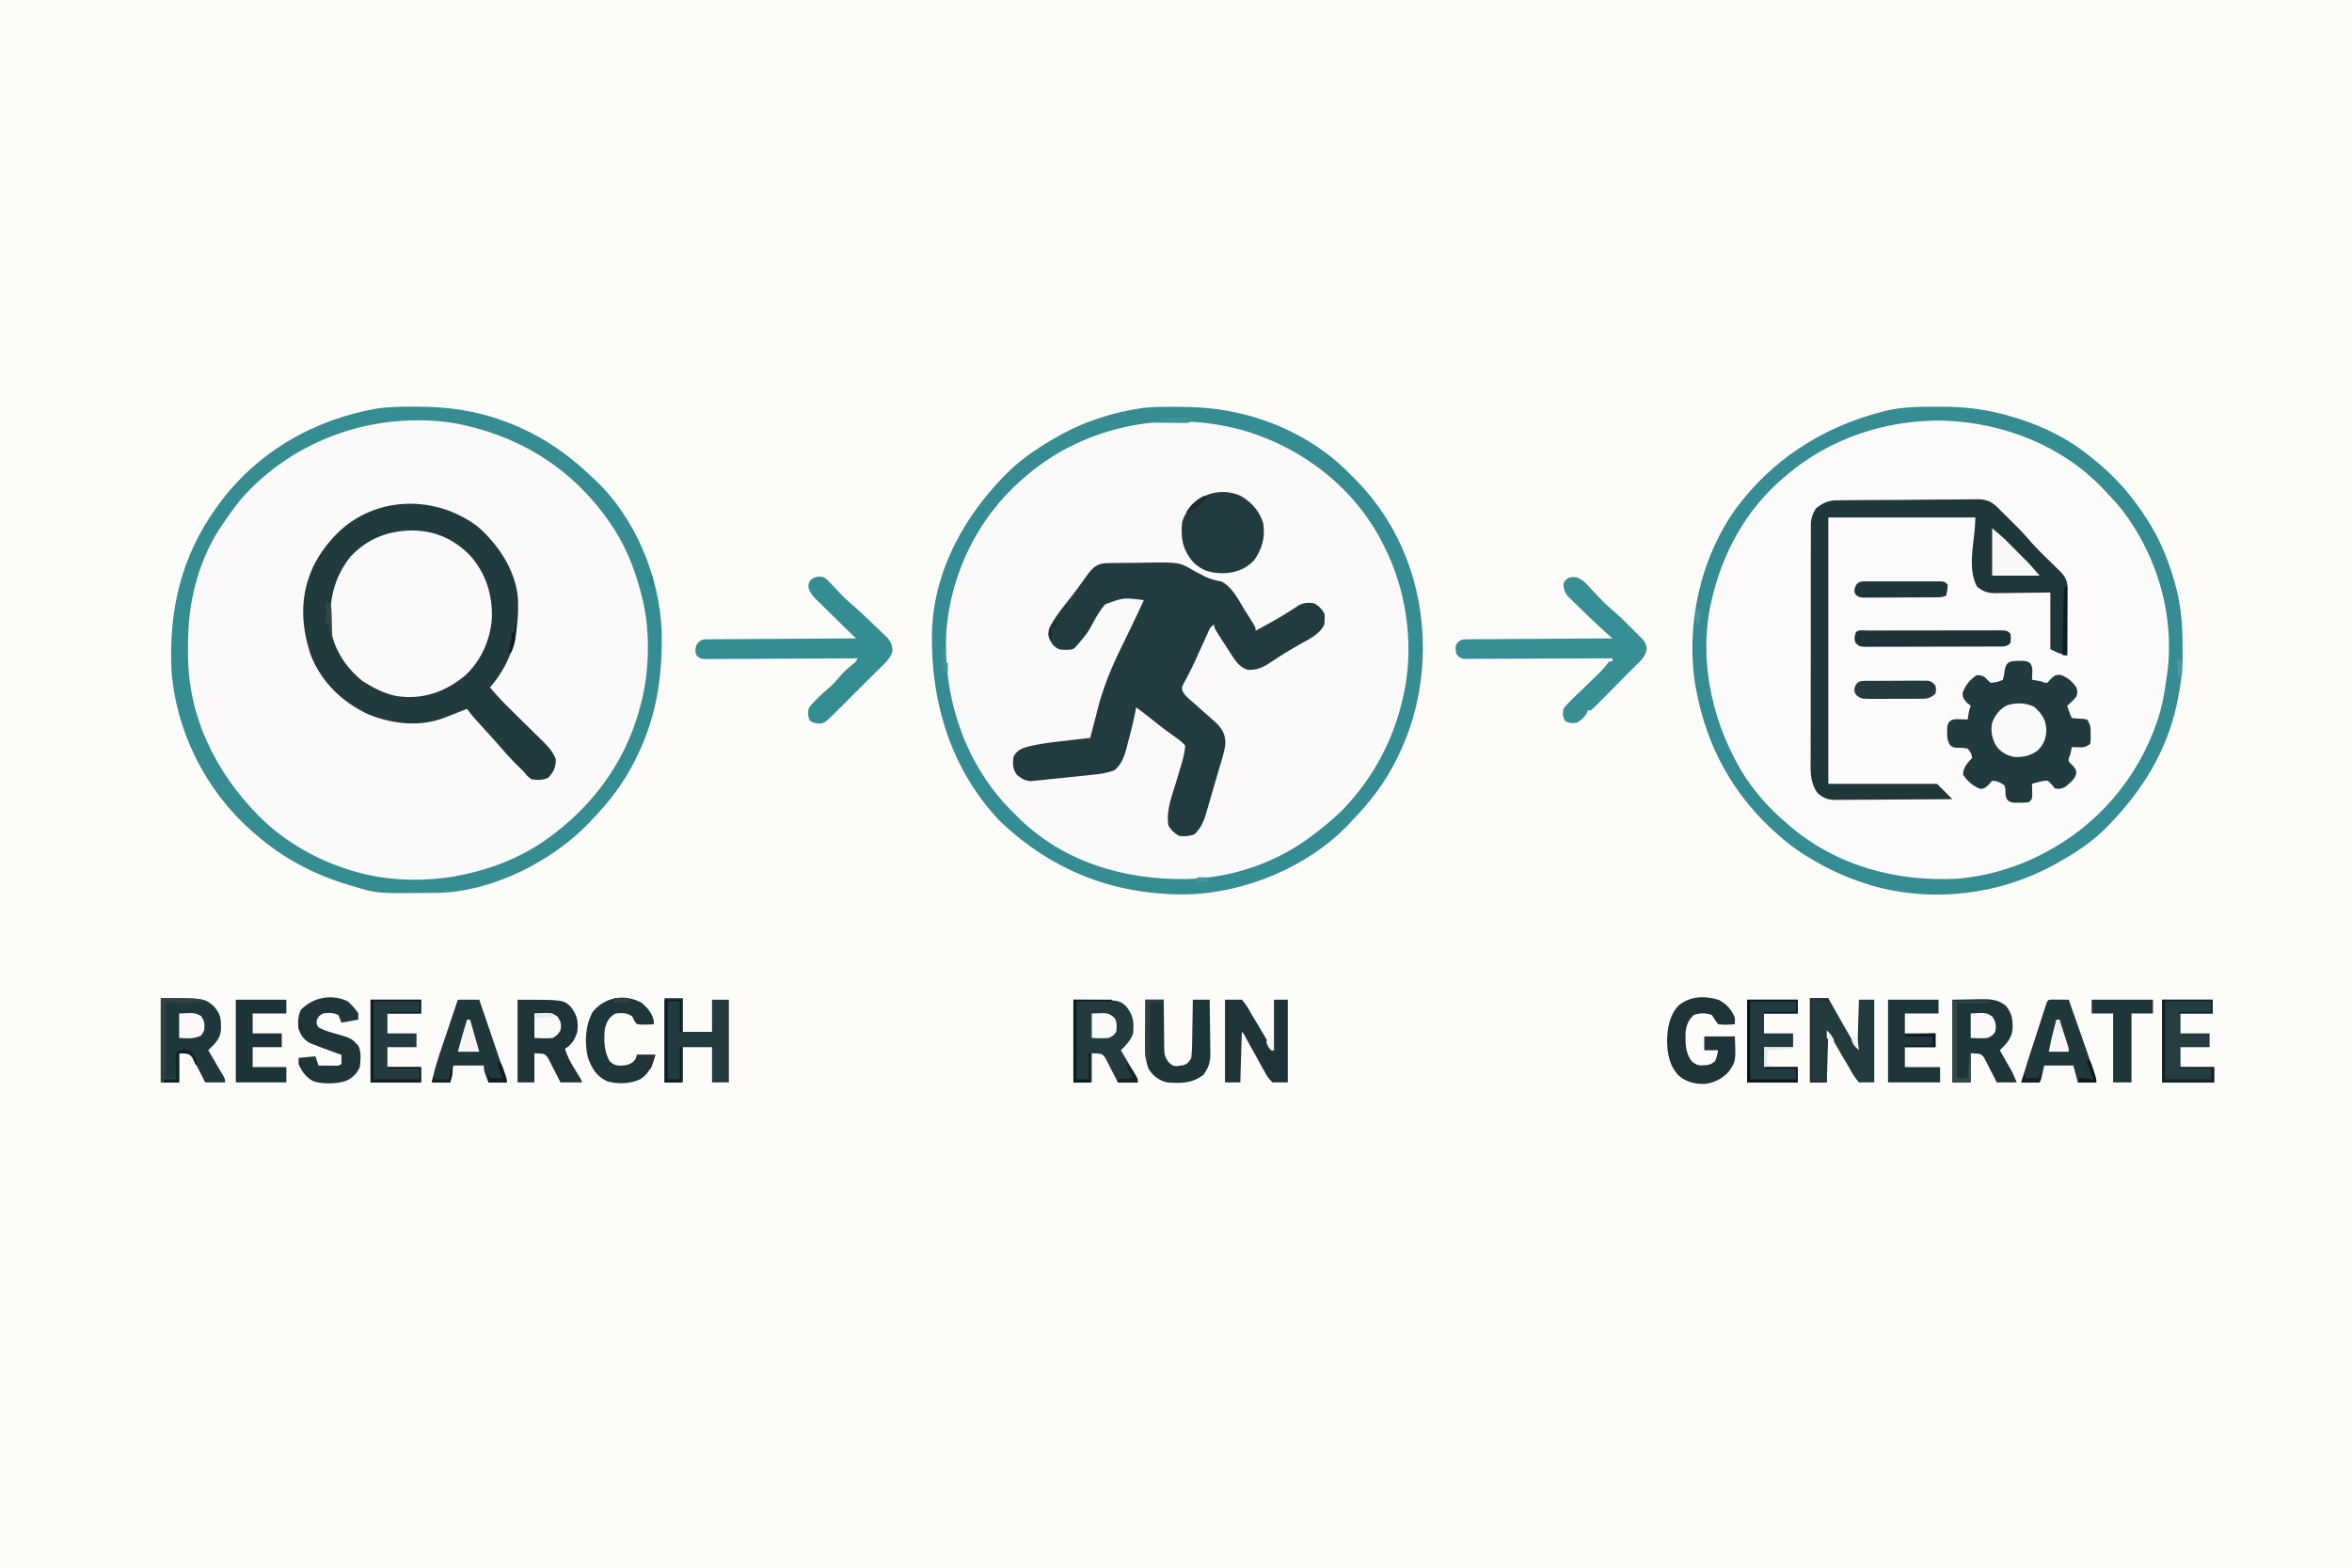 <svg xmlns="http://www.w3.org/2000/svg" width="1536" height="1024"><path fill="#FDFCF9" d="M0 0h1536v1024H0z"></path><path fill="#FBFAF8" d="m766.688 265.75 2.223-.002c12.243.018 24.076.724 36.089 3.252l2.376.488C835.27 275.44 862.134 289.436 882 310l2.645 2.633c29.53 29.677 44.643 69.201 44.602 110.887-.25 24.768-5.322 48.22-16.247 70.48l-.913 1.896c-7.384 15.179-17.411 28-29.087 40.104l-2.387 2.578c-26.307 27.655-67.4 44.652-105.343 45.625-47.003.572-87.619-15.043-121.895-47.515-32.188-33.464-45.633-77.89-44.75-123.54 1.127-41.101 22.095-78.064 51.063-106.082 9.431-8.875 20.043-15.76 31.312-22.066l3.219-1.836C709.104 275.18 726.317 269.628 743 267c1.12-.182 2.24-.364 3.395-.55 6.726-.805 13.527-.694 20.293-.7M270.313 265.625h2.383c19.401.052 38.06 2.534 56.304 9.375l2.095.777C352.631 283.893 370.53 296.075 387 312l2.016 1.86c26.005 24.547 41.757 63.126 43.11 98.433.645 28.978-3.233 55.5-16.126 81.707l-.93 1.912C407.806 510.693 398.418 523.188 387 535l-2.46 2.617c-24.11 25.045-62.456 44.5-97.69 45.56q-2.29.039-4.58.061l-2.498.03c-33.834.321-33.834.321-48.772-4.268l-2.575-.748C205.725 571.591 184.788 560.71 167 545l-2.953-2.55C134.283 516.325 114.872 477.52 112 438c-1.841-38.892 6.134-74.023 29-106l1.32-1.85c24.94-34.418 61.994-55.985 103.664-63.26 8.104-1.189 16.154-1.285 24.328-1.265"></path><path fill="#FCFBF9" d="m1265.25 265.688 2.337-.012c13.395-.033 26.273 1.231 39.288 4.574l2.576.662c20.442 5.41 40.278 14.432 56.549 28.088l3.445 2.805c13.153 10.844 23.396 22.846 32.555 37.195l1.129 1.757c8.196 12.952 13.79 27.348 17.746 42.118l.579 2.155c2.984 11.916 3.898 23.815 3.862 36.046-.003 2.224.02 4.448.045 6.672.046 10.375-1.22 20.11-3.361 30.252l-.586 2.809c-6.558 29.548-21.682 54.436-42.414 76.191l-2.02 2.18c-9.791 10.266-21.637 17.987-33.98 24.82l-1.934 1.07c-36.117 19.685-79.844 24.69-119.343 13.164-11.804-3.66-22.966-8.155-33.723-14.234l-1.947-1.082c-8.716-4.88-16.556-10.273-24.053-16.918l-1.488-1.305C1132.59 520.12 1114.955 488.533 1108 452l-.68-3.398c-6.621-39.64 2.741-83.21 26.086-116.063 23.9-32.404 56.82-53.55 95.594-63.539l2.063-.548c11.23-2.837 22.679-2.733 34.187-2.764"></path><path fill="#223B40" d="m723.648 367.807 2.855-.049c4.333-.044 8.666-.085 13-.108q3.41-.025 6.821-.082c23.884-.4 23.884-.4 33.676 5.432a805 805 0 0 0 5.125 2.625l2.43 1.266c3.242 1.47 6.537 2.255 10.023 2.945 7.346 3.53 11.636 12.862 15.797 19.476l1.941 3.034C820 409.74 820 409.74 820 412q4.096-2.244 8.187-4.5l2.476-1.36c6.004-3.328 11.758-6.89 17.442-10.742 3.568-1.723 5.976-1.819 9.895-1.398 3.042 1.588 5.452 3.903 7 7 .125 1.953.125 1.953 0 4.25l-.063 2.266c-2.42 6.412-10.051 9.968-15.75 13.171-4.734 2.698-9.415 5.426-13.98 8.403l-2.385 1.534a248 248 0 0 0-4.493 2.972c-4.447 2.843-7.886 3.948-13.17 3.966-5.242-1.365-8.118-5.574-10.929-9.914l-2.001-3.078-2.042-3.195-2.1-3.219C793 410.276 793 410.276 793 408c-3.005 1.502-3.451 3.771-4.828 6.8l-.823 1.794q-1.306 2.855-2.599 5.718-1.27 2.792-2.547 5.58-.843 1.845-1.68 3.693c-2.32 5.079-4.882 10.01-7.545 14.916-1.152 2.394-1.152 2.394-.779 4.682 1.304 2.957 3.719 4.803 6.113 6.88l1.608 1.438c2.245 2.009 4.509 3.998 6.773 5.985a943 943 0 0 1 4.87 4.326l2.94 2.583c3.939 4.11 5.838 7.686 5.728 13.438-.504 4.726-1.998 9.251-3.336 13.796l-.973 3.357q-1.02 3.503-2.056 7.002a1433 1433 0 0 0-3.095 10.698q-.998 3.41-2.001 6.818l-.917 3.22c-1.755 5.841-3.407 10.026-7.853 14.276-3.653 1.218-6.158 1.39-10 1-2.976-1.776-5.428-3.855-7-7-1.464-9.508 2.21-18.73 4.937-27.688q1.062-3.534 2.11-7.071.648-2.187 1.315-4.368c1.28-4.273 2.353-8.413 2.638-12.873-2.03-2.22-3.629-3.593-6.063-5.25l-3.87-2.828-2.031-1.447c-3.3-2.39-6.474-4.937-9.661-7.475-3.43-2.706-6.875-5.386-10.375-8l-.321 1.74c-1.358 7.09-3.094 14.045-4.992 21.01l-.857 3.324c-1.668 6.102-3.047 10.66-7.83 14.926-4.622 1.884-9.223 2.536-14.152 3.035l-2.355.253q-2.464.264-4.93.517-3.693.383-7.385.783c-3.968.424-7.939.815-11.912 1.19-2.2.215-4.395.46-6.59.706q-1.997.196-3.992.387l-3.487.369c-4.085-.307-6.046-1.685-9.197-4.24-2.697-4.046-2.76-7.251-2-12 2.588-4.252 5.499-5.32 10.125-6.496 7.958-1.901 16.008-2.78 24.125-3.692l4.605-.537q5.572-.649 11.145-1.275l.747-2.93c.932-3.649 1.876-7.293 2.824-10.937q.608-2.349 1.207-4.701c3.595-14.112 8.784-26.788 15.185-39.878 1.55-3.171 3.09-6.347 4.63-9.523.3-.614.598-1.229.905-1.862A1050 1050 0 0 0 747 392c-13.259-1.692-13.259-1.692-25.236 2.751-3.916 4.512-6.72 9.667-9.489 14.936-1.708 3.098-3.7 5.657-5.963 8.375l-1.824 2.223c-3.179 3.663-3.179 3.663-5.695 4.086-7.082.18-7.082.18-10.856-2.746-2.836-3.843-3.29-5.838-2.937-10.625 3.81-8.345 10.526-15.835 16.059-23.11 3.16-4.159 6.204-8.393 9.222-12.656 3.981-5.175 6.767-7.324 13.367-7.427"></path><path fill="#358D92" d="M270.313 265.625h2.383c19.401.052 38.06 2.534 56.304 9.375l2.095.777C352.631 283.893 370.53 296.075 387 312l2.016 1.86c26.005 24.547 41.757 63.126 43.11 98.433.645 28.978-3.233 55.5-16.126 81.707l-.93 1.912C407.806 510.693 398.418 523.188 387 535l-2.46 2.617c-24.11 25.045-62.456 44.5-97.69 45.56q-2.29.039-4.58.061l-2.498.03c-33.834.321-33.834.321-48.772-4.268l-2.575-.748C205.725 571.591 184.788 560.71 167 545l-2.953-2.55C134.283 516.325 114.872 477.52 112 438c-1.841-38.892 6.134-74.023 29-106l1.32-1.85c24.94-34.418 61.994-55.985 103.664-63.26 8.104-1.189 16.154-1.285 24.328-1.265m-112.977 60.5c-4.41 5.427-8.448 11.065-12.336 16.875l-1.832 2.68c-14.063 22.197-20.356 48.252-20.353 74.254-.002 2.165-.02 4.33-.04 6.496-.17 41.225 17.752 77.608 46.225 106.57 19.719 19.782 46.675 33.564 74 39l3.121.621c18.933 3.116 39.174 2.648 57.879-1.621l2.472-.554C325.572 565.994 344.324 557.9 360 546l2.512-1.883C391 522.024 410.57 493.202 419 458l.535-2.188c4.767-20.595 4.994-46.37-.535-66.812l-.602-2.35c-4.272-16.424-10.59-31.723-20.398-45.65l-2.05-2.914c-24.642-33.877-58.732-54.216-99.653-61.77-51.554-7.819-104.54 10.47-138.961 49.809"></path><path fill="#358C92" d="m766.688 265.75 2.223-.002c12.243.018 24.076.724 36.089 3.252l2.376.488C835.27 275.44 862.134 289.436 882 310l2.645 2.633c29.53 29.677 44.643 69.201 44.602 110.887-.25 24.768-5.322 48.22-16.247 70.48l-.913 1.896c-7.384 15.179-17.411 28-29.087 40.104l-2.387 2.578c-26.307 27.655-67.4 44.652-105.343 45.625-47.003.572-87.619-15.043-121.895-47.515-32.188-33.464-45.633-77.89-44.75-123.54 1.127-41.101 22.095-78.064 51.063-106.082 9.431-8.875 20.043-15.76 31.312-22.066l3.219-1.836C709.104 275.18 726.317 269.628 743 267c1.12-.182 2.24-.364 3.395-.55 6.726-.805 13.527-.694 20.293-.7M670 311l-2.895 2.488C638.483 338.621 621.21 374.131 618 412c-2.21 40.75 10.212 81.561 37.507 112.251 2.434 2.648 4.947 5.21 7.493 7.749.92.932 1.84 1.864 2.79 2.824 29.487 28.473 68.391 39.835 108.562 39.387 29.946-.596 59.943-10.725 83.648-29.211l2.684-2.055C869.178 536.3 877.19 529.39 884 521l2.34-2.867C901.946 498.64 912.088 476.503 917 452l.629-2.95c5.486-30.575.502-64.412-13.629-92.05l-1.656-3.305c-17.941-34.659-49.999-59.744-86.934-71.542C765.64 266.988 709.661 276.818 670 311M1265.25 265.688l2.337-.012c13.395-.033 26.273 1.231 39.288 4.574l2.576.662c20.442 5.41 40.278 14.432 56.549 28.088l3.445 2.805c13.153 10.844 23.396 22.846 32.555 37.195l1.129 1.757c8.196 12.952 13.79 27.348 17.746 42.118l.579 2.155c2.984 11.916 3.898 23.815 3.862 36.046-.003 2.224.02 4.448.045 6.672.046 10.375-1.22 20.11-3.361 30.252l-.586 2.809c-6.558 29.548-21.682 54.436-42.414 76.191l-2.02 2.18c-9.791 10.266-21.637 17.987-33.98 24.82l-1.934 1.07c-36.117 19.685-79.844 24.69-119.343 13.164-11.804-3.66-22.966-8.155-33.723-14.234l-1.947-1.082c-8.716-4.88-16.556-10.273-24.053-16.918l-1.488-1.305C1132.59 520.12 1114.955 488.533 1108 452l-.68-3.398c-6.621-39.64 2.741-83.21 26.086-116.063 23.9-32.404 56.82-53.55 95.594-63.539l2.063-.548c11.23-2.837 22.679-2.733 34.187-2.764M1166 311l-1.584 1.347c-24.38 20.885-39.574 48.828-46.666 79.966l-.495 2.171C1108.95 433.087 1118.95 475.118 1140 508c7.396 10.776 15.951 20.641 26 29 .764.675 1.529 1.35 2.316 2.047 30.766 26.49 69.712 36.913 109.684 34.953 21.551-1.878 42.202-8.342 61-19l2.01-1.136c33.938-19.499 58.911-51.598 69.775-89.145 2.013-7.475 3.193-15.055 4.215-22.719l.398-2.645c4.833-37.286-6.53-76.072-29.156-105.77-3.194-4.076-6.656-7.853-10.242-11.585l-2.703-2.895c-26.716-28.114-64.632-42.73-103.024-44.355-37.96-.89-75.404 11.37-104.273 36.25"></path><path fill="#FBFAF8" d="M296.875 354.313c12.314 8.464 20.812 20.747 23.676 35.53 2.402 16.88-1.373 31.993-11.434 45.727-8.964 10.707-21.244 17.603-35.117 19.43-14.884 1.18-28.523-2.921-40.055-12.55-10.487-10.048-17.583-21.603-18.257-36.41-.358-17.784 3.203-31.534 15.93-44.821 17.971-16.735 44.084-19.628 65.257-6.906"></path><path fill="#213A3E" d="M312 344c13.32 11.571 24.666 28.478 26.219 46.548.947 22.155-3.34 41.358-18.219 58.452 4.387 5.263 9.025 10.118 13.918 14.91l4.549 4.498q3.55 3.505 7.11 6.998c2.308 2.265 4.606 4.54 6.903 6.817l2.15 2.093c3.638 3.618 6.534 6.787 8.37 11.684-.093 5.312-1.31 8.198-5 12-3.488 1.744-7.194 1.567-11 1-2.5-1.937-2.5-1.937-5-5a450 450 0 0 0-4.375-4.312c-3.42-3.421-6.668-6.93-9.82-10.598-2.03-2.35-4.1-4.659-6.18-6.965l-2.281-2.531a2945 2945 0 0 0-4.813-5.313l-2.406-2.656-2.18-2.398A88 88 0 0 1 305 463l-2.008.809a957 957 0 0 1-10.867 4.253l-2.066.815c-16.06 6.133-34.14 4.038-49.715-2.385-16.878-7.888-30.442-21.01-37.344-38.492-6.775-20.39-7.26-39.982 2.313-59.437 3.05-5.706 6.372-10.748 10.687-15.563l2.172-2.488c24.68-26.575 65.296-28.146 93.828-6.512m-83.082 19.555C217.548 378.052 214.701 392.917 216 411c2.314 13.607 10.208 25.52 21 34 7.459 4.704 16.1 9.266 25 10l2.68.242c14.923.673 27.665-4.608 39.007-13.93 10.541-9.758 16.585-23.44 17.536-37.636.388-15.335-3.826-28.771-13.91-40.488-10.231-10.597-22.015-16.135-36.749-16.659-16.389-.183-30.154 4.941-41.646 17.026"></path><path fill="#1F363B" d="m1199.255 326.833 2.63-.035 2.875-.023 3.037-.034c10.474-.11 20.949-.158 31.423-.201q7.455-.034 14.908-.123c6-.071 12.001-.108 18.003-.12q3.428-.015 6.854-.068c3.204-.046 6.404-.048 9.608-.04l2.845-.071c6.247.078 9.37 1.62 13.805 6.02L1307 334q1.903 1.847 3.816 3.684 1.877 1.872 3.746 3.754l1.881 1.869c3.089 3.094 6.062 6.237 8.909 9.556 5.012 5.805 10.574 11.072 16.06 16.422l2.483 2.45 2.245 2.194c3.156 3.514 4.112 6.225 4.087 10.931v2.912l-.032 3.119-.008 3.211a2408 2408 0 0 1-.062 10.148q-.016 3.442-.027 6.883-.034 8.434-.098 16.867c-4.436-.652-6.69-1.845-11-4v-37l-8.977.14c-2.879.032-5.758.056-8.638.08q-2.994.03-5.988.082a798 798 0 0 1-8.624.089l-2.69.062c-5.666.002-8.741-.733-13.083-4.453-6.71-13.42-1-29.996-1-45h-96v174h71l10 10q-15.881.141-31.764.207-7.374.03-14.75.095-7.118.063-14.238.078-2.714.01-5.428.043c-2.537.029-5.074.033-7.612.031l-2.258.044c-5.158-.04-8.12-1.04-11.95-4.498-5.406-7.41-4.558-15.825-4.502-24.602q-.005-2.529-.016-5.058c-.014-4.562-.003-9.123.014-13.685.014-4.78.007-9.561.003-14.342a7458 7458 0 0 1 .034-24.073c.027-9.273.029-18.546.017-27.818q-.014-13.395.01-26.789.008-5.694 0-11.39-.005-6.705.028-13.41.008-2.459 0-4.917c-.005-2.24.007-4.479.024-6.719l.008-3.795c.423-3.784 1.387-6.173 3.38-9.402 4.34-3.345 7.788-5.108 13.255-5.167"></path><path fill="#213A3F" d="m1317.938 431.688 3.214-.051c2.848.363 2.848.363 4.715 1.59 1.468 2.297 1.438 3.756 1.32 6.46l-.082 2.45L1327 444l2.75.438c3.25.562 3.25.562 5.313 1.437L1337 446l2.313-2.5c2.687-2.5 2.687-2.5 6.062-2.75 4.816 1.66 7.7 4.094 10.625 8.25.813 3.063.813 3.063 0 6-1.837 2.3-3.765 4.045-6 6 1.302 4.08 1.302 4.08 3 8 2.552.356 5.079.444 7.652.559.775.145 1.55.29 2.348.441 2.38 3.57 2.298 5.327 2.313 9.563l.05 3.503L1365 486c-3.204 2.136-4.02 2.231-7.687 2.125l-2.45-.055L1353 488l-.437 2.25c-.563 2.75-.563 2.75-1.438 4.688-.387 2.441-.387 2.441 2.375 5 2.5 3.062 2.5 3.062 2.39 5.515-1.052 3.009-2.239 4.288-4.64 6.36l-2.047 1.832c-2.663 1.638-4.129 1.826-7.203 1.355l-2.187-2.625c-2.524-2.676-2.524-2.676-5.352-2.262A83 83 0 0 0 1327 512l.07 2.117.055 2.758.07 2.742C1327 522 1327 522 1325 524c-2.715.3-2.715.3-5.937.313l-3.215.05C1313 524 1313 524 1311.14 522.73c-1.366-2.07-1.44-3.271-1.454-5.73-.114-2.105-.114-2.105-.687-4-2.762-1.88-4.63-3-8-3l-2.25 2.563c-2.75 2.437-2.75 2.437-5.562 2.75-4.671-1.924-8.41-5.067-11.188-9.313.231-5.046 2.745-7.411 6-11-.761-3.113-.761-3.113-3-6-2.594-.537-4.978-.625-7.625-.602-2.375-.398-2.375-.398-4.164-2.074-1.465-2.81-1.612-4.727-1.586-7.887l-.023-2.878c.398-2.559.398-2.559 1.597-4.387 2.436-1.585 4.108-1.472 6.988-1.36l2.731.083L1285 470l.438-2.812C1286 464 1286 464 1287 461l-2.562-2.062c-2.438-2.938-2.438-2.938-2.75-6.25 1.785-5.016 4.79-8.802 9.312-11.688 3.464.194 4.576.535 6.938 3.125L1300 446c3.063-.184 5.26-.63 8-2 .615-2.284.615-2.284 1-4.937 1.018-6.317 2.544-7.352 8.938-7.375"></path><path fill="#358D93" d="M538 377c2.612 1.887 4.707 4.19 6.875 6.563q1.741 1.85 3.492 3.69l1.802 1.9c2.41 2.431 4.984 4.634 7.578 6.867 4.205 3.696 8.249 7.56 12.256 11.468q1.507 1.459 3.037 2.894a281 281 0 0 1 4.429 4.27l2.638 2.531c1.96 2.917 2.858 5.024 2.628 8.58-1.717 5.227-6.279 8.887-10.114 12.643l-2.91 2.925a718 718 0 0 1-6.125 6.071 653 653 0 0 0-7.8 7.802 772 772 0 0 1-6.026 6.011 625 625 0 0 0-4.258 4.282c-7.273 7.064-7.273 7.064-11.525 7.157C531 472 531 472 529.063 470.875c-1.558-2.749-1.345-4.755-1.063-7.875 1.469-2.309 1.469-2.309 3.5-4.437l2.215-2.336c2.687-2.619 5.485-5.062 8.351-7.48 2.635-2.38 4.843-5.047 7.13-7.755 2.518-2.78 5.32-5.153 8.202-7.547 1.718-1.373 1.718-1.373 2.602-3.445l-3.89.027q-18.122.12-36.243.18c-6.212.021-12.423.05-18.634.095q-8.986.063-17.974.078-3.433.01-6.867.043c-3.199.029-6.397.033-9.596.031l-2.886.044c-6.391-.04-6.391-.04-9.03-2.366-1.172-2.838-.91-4.261.12-7.132 1.57-1.976 2.443-2.89 4.946-3.385l2.25-.014 2.587-.038 2.83.005 2.986-.031c3.262-.03 6.525-.04 9.788-.049l6.78-.054a4947 4947 0 0 1 17.859-.104c6.073-.03 12.145-.076 18.218-.121q17.878-.127 35.756-.209l-2.738-2.659a2149 2149 0 0 1-10.024-9.829 955 955 0 0 0-4.345-4.242 929 929 0 0 1-6.233-6.122l-1.973-1.894c-2.849-2.848-4.5-4.643-5.7-8.552.013-2.702.013-2.702 1.576-5.077 3.22-2.147 4.607-2.223 8.437-1.625"></path><path fill="#378E94" d="M1030.002 377.218c4.352 1.704 7.317 5.55 10.435 8.907q2.15 2.258 4.31 4.508l2.147 2.246c2.571 2.59 5.293 4.95 8.064 7.321 3.823 3.37 7.387 7.001 10.98 10.612l2.322 2.311 2.205 2.209 1.988 1.991c2.004 2.173 2.506 3.427 2.984 6.364-.743 5.627-4.796 8.675-8.682 12.554a1737 1737 0 0 0-7.082 7.137q-3.306 3.345-6.621 6.68a1665 1665 0 0 0-3.495 3.536q-2.528 2.562-5.069 5.113l-1.578 1.61c-1.266 1.266-2.584 2.48-3.91 3.683h-2l-.688 1.75c-1.715 2.94-3.44 4.423-6.312 6.25-3.225.452-5.062.563-7.875-1.125-1.7-2.833-1.543-4.607-1.125-7.875a50 50 0 0 1 5.547-6.098l1.72-1.687a622 622 0 0 1 5.483-5.278q2.725-2.639 5.44-5.288a555 555 0 0 1 3.393-3.272c2.425-2.335 4.585-4.592 6.672-7.25L1051 432h2v-2l-3.738.02q-17.415.09-34.83.135c-5.97.016-11.94.037-17.908.071q-8.637.048-17.273.059-3.3.008-6.6.032c-3.074.022-6.148.025-9.223.024l-2.772.032-2.537-.012-2.204.008c-2.503-.482-3.387-1.36-4.915-3.369-.644-5.154-.644-5.154 1.266-7.663 2.124-1.638 3.193-1.719 5.853-1.736l2.537-.038 2.772.005 2.928-.031c3.198-.03 6.395-.04 9.593-.049q3.323-.025 6.646-.054a4752 4752 0 0 1 17.504-.104c5.952-.03 11.904-.076 17.856-.121q17.522-.127 35.045-.209l-1.993-1.784a563 563 0 0 1-19.07-17.904c-.948-.91-1.896-1.82-2.873-2.76l-2.724-2.689-2.457-2.397c-2.218-2.904-2.711-4.84-2.883-8.466 2.382-3.87 4.562-4.548 9.002-3.782"></path><path fill="#223B40" d="M810.438 324c6.99 4.07 12.342 10.164 14.562 18 1.312 9.2-.687 16.391-6 24-5.855 5.995-12.413 8.277-20.75 8.438-7.938-.151-13.74-1.823-19.348-7.598-6.713-8.258-7.883-15.266-6.902-25.84.914-3.035 2.184-5.415 4-8l1.75-2.687c8.557-8.795 21.33-11.52 32.688-6.313"></path><path fill="#1F383C" d="M105 652c28.55 0 28.55 0 34.875 5.5 4.463 5.251 4.55 8.601 4.445 15.328-.613 6.078-4.204 9.082-8.32 13.172l1.01 1.712q2.25 3.828 4.49 7.663l1.59 2.695 1.504 2.578 1.396 2.38C147 705 147 705 147 707h-13l-1.941-3.902q-1.31-2.52-2.621-5.035l-1.268-2.577-1.299-2.45-1.158-2.27c-2.128-2.554-2.128-2.554-8.713-2.766v19h-12z"></path><path fill="#1E3539" d="m1275 653 13.563-.25 4.236-.11c6.934-.062 11.672-.015 17.201 4.36 3.997 5.022 4.582 9.05 4.32 15.418-.77 6.215-4.006 9.36-8.32 13.582l1.898 3.324 2.477 4.364 1.25 2.185c.4.706.8 1.412 1.21 2.139l1.112 1.952c1.174 2.27 2.103 4.662 3.053 7.036h-13l-1.941-3.902q-1.31-2.52-2.621-5.035l-1.268-2.577-1.299-2.45-1.158-2.27c-2.128-2.554-2.128-2.554-8.713-2.766v19h-12z"></path><path fill="#233B3F" d="M701 653c29.786 0 29.786 0 34.645 4.535 4.607 6.026 4.94 9.951 4.355 17.465-1.695 4.818-4.394 7.47-8 11l1.01 1.712q2.25 3.828 4.49 7.663l1.59 2.695 1.504 2.578 1.396 2.38C743 705 743 705 743 707h-13l-1.941-3.902q-1.31-2.52-2.621-5.035l-1.268-2.577-1.299-2.45-1.158-2.27c-2.128-2.554-2.128-2.554-8.713-2.766v19h-12z"></path><path fill="#1E3439" d="M338 653c29.786 0 29.786 0 34.645 4.535 4.374 5.72 5.117 9.313 4.355 16.465-1.526 4.72-3.584 8.477-8 11 1.463 5.17 3.808 9.3 6.625 13.813C380 705.892 380 705.892 380 707h-14l-1.941-3.902q-1.31-2.52-2.622-5.035l-1.267-2.577-1.299-2.45-1.158-2.27c-2.128-2.554-2.128-2.554-8.713-2.766v19h-11z"></path><path fill="#233A3F" d="M1182 652h12l2.633 4.68 3.492 6.195 1.727 3.07 3.273 5.808c2.569 4.449 5.232 8.842 7.875 13.247l1-32h10v54h-10c-2.628-3.085-4.173-5.475-6-9q-1.815-3.07-3.648-6.129a2571 2571 0 0 1-3.727-6.433L1194 674l-1 33h-11z"></path><path fill="#1E3439" d="M800 653h11c2.688 3.123 4.182 5.42 6 9a604 604 0 0 0 3.43 5.621q1.726 2.906 3.445 5.817l1.797 3.005 1.695 2.866 1.535 2.587C830 684 830 684 830 686h2v-33h9v54h-10c-2.416-2.465-3.568-4.011-5.098-6.965l-1.228-2.145c-1.282-2.258-2.509-4.54-3.736-6.827q-1.287-2.304-2.584-4.6a622 622 0 0 1-4.655-8.412c-1.402-2.845-1.402-2.845-2.699-4.051l-1 33h-10z"></path><path fill="#233A3E" d="M434 652h12v22h19v-21h11v54h-11v-23h-19v23h-12z"></path><path fill="#20373C" d="M299 653h14q3.608 10.57 7.208 21.143l2.453 7.193q1.764 5.167 3.523 10.336l1.11 3.252 1.032 3.032.908 2.665c.676 2.1 1.23 4.239 1.766 6.379h-12c-3-7.625-3-7.625-3-11h-20l-1 7-1 4h-12c1.382-6.762 3.263-13.19 5.477-19.723l1-2.988q1.569-4.677 3.148-9.351 1.072-3.19 2.14-6.381 2.61-7.782 5.235-15.557M1340.941 652.902l3.621.035 3.63.028L1351 653q2.642 7.491 5.28 14.984.893 2.538 1.789 5.076c2.996 8.495 5.98 16.994 8.857 25.53l1.22 3.617C1369 705 1369 705 1369 707h-12l-3-11h-19l-2 9-1 2h-12a841 841 0 0 1 6.32-20.348l.922-2.842 1.91-5.881q1.469-4.521 2.93-9.044l1.863-5.733.884-2.74.82-2.51.72-2.217c1.075-2.87 1.31-2.674 4.572-2.783"></path><path fill="#1E3439" d="M1122.5 653.125c5.009 2.683 8.503 6.429 10.5 11.875v4c-3.725.347-7.289.546-11 0-2.125-2.937-2.125-2.937-4-6-4.136-1.465-7.758-1.432-11.875 0-3.636 3.422-4.912 6.767-5.375 11.621-.147 6.627-.118 13.493 4.25 18.817 3.069 2.397 4.612 2.707 8.438 2.375 3.63-.45 3.63-.45 6.562-2.563 1.075-2.42 1.636-4.631 2-7.25h-9v-9h20c.63 16.235.63 16.235-4 23-4.249 4.545-8.929 6.908-15 8-6.662.16-12.424-.925-17.59-5.367-6.16-6.297-7.537-14.194-7.723-22.758.265-8.534 1.484-16.287 7.313-22.875 7.438-6.397 17.368-6.74 26.5-3.875"></path><path fill="#1E353A" d="M748 653h12l.012 3.409c.022 4.184.077 8.368.14 12.552q.035 2.713.044 5.426c.009 2.605.05 5.208.097 7.812l-.012 2.44c.11 4.284.36 5.909 3.116 9.385 2.383 2.123 2.383 2.123 4.955 2.386l2.273-.347 2.29-.278C775.8 694.7 776.48 693.706 778 691c.325-2.966.488-5.734.512-8.703l.054-2.539c.054-2.67.088-5.338.121-8.008q.05-2.72.104-5.437.126-6.656.209-13.313h11q.149 8.78.22 17.56.03 2.984.082 5.968c.049 2.867.071 5.733.089 8.6l.062 2.675c.002 5.926-.988 9.35-4.453 14.197-7.484 5.804-14.912 5.682-24 5-5.373-1.471-9.093-4.192-12-9-1.924-5.486-2.27-10.27-2.195-15.996l.008-2.526c.011-2.639.036-5.277.062-7.915q.016-2.7.027-5.397.035-6.583.098-13.166"></path><path fill="#1F353A" d="M227 654c2.7 2.417 5.086 4.916 7 8v4l-11 2-2-5c-3.201-1.6-6.526-1.493-10-1-2.672 1.503-2.672 1.503-4 4-.408 2.628-.408 2.628 1 5 3.313 1.882 6.483 2.853 10.145 3.895 11.227 3.22 11.227 3.22 15.855 8.105 2.092 4.184 1.429 9.444 1 14-2.15 4.539-4.479 6.853-9 9-6.446 2.085-15.175 2.271-21.621.129-4.775-2.753-7.195-6.124-9.379-11.129v-4l11-1 2 6q3.188.039 6.375.063l3.586.035c2.958.117 2.958.117 5.039-1.098v-6c-.655-.23-1.31-.461-1.984-.7A721 721 0 0 1 212 685l-3.262-1.203-3.175-1.235-2.934-1.12c-4.098-2.248-6.163-5.045-7.629-9.442-.522-4.49-.399-8.058 1.375-12.25 7.975-8.354 20.057-10.627 30.625-5.75"></path><path fill="#243D41" d="M1412 653h33v9h-21v13h19v9h-19v13h22v10h-34z"></path><path fill="#1E3539" d="M1233 653h33v9h-22v13h20v9h-20v13h23v10h-34z"></path><path fill="#233B40" d="M242 653h33v9h-22v13h19v9h-19v13h22v10h-33z"></path><path fill="#1D3338" d="M154 653h33v9h-22v13h19v9h-19v13h22v10h-33z"></path><path fill="#223B40" d="M1141 653h33v9h-22v13h19v9h-19v13h22v10h-33z"></path><path fill="#1F363A" d="M419 655c3.953 3.354 6.587 6.459 7.938 11.5L427 669c-3.707.283-7.303.455-11 0-1.937-2.375-1.937-2.375-3-5-3.42-2.566-6.848-2.437-11-2-4.527 2.615-5.66 5.069-7 10-.714 7.478-.59 14.314 3 21 2.402 2.331 3.881 2.974 7.219 3.05 4.575-.265 4.575-.265 8.492-2.417 1.506-1.718 1.506-1.718 2.289-4.633h12c-1.993 6.676-3.581 11.607-9.5 15.75-6.53 3.265-15.021 3.544-21.988 1.531-6.925-3.234-9.868-8.231-12.512-15.281-2.417-10.056-1.834-20.765 3-30 8.021-9.762 20.858-12.098 32-6"></path><path fill="#1E3337" d="m1219.321 411.853 2.757.002 2.887-.01q4.75-.013 9.5-.013l6.573-.01q6.899-.009 13.798-.007c5.906 0 11.812-.014 17.719-.031q6.79-.015 13.58-.013 3.268 0 6.535-.013c3.04-.01 6.082-.007 9.123 0 .907-.007 1.815-.012 2.75-.018 6.229.032 6.229.032 8.457 2.26.25 3 .25 3 0 6-2.678 2.678-4.73 2.255-8.371 2.293l-2.713-.002-2.853.02c-3.124.019-6.248.023-9.372.025l-6.494.02q-6.813.017-13.626.015c-5.829 0-11.658.027-17.487.061-4.472.022-8.944.026-13.416.025q-3.225.004-6.448.027c-3.003.02-6.004.014-9.007.002l-2.706.034c-5.992-.062-5.992-.062-8.598-2.382-1.18-2.777-.827-4.306.091-7.138 1.917-1.917 4.77-1.133 7.321-1.147"></path><path fill="#FAFAF8" d="M1328.5 461.688c4.948 4.577 7.597 8.183 7.875 15-.081 5.555-1.548 9.27-5.375 13.312-4.68 3.674-9.658 4.722-15.54 4.441-5.032-.902-8.726-3.188-11.843-7.238-2.772-4.847-3.71-9.707-2.617-15.203 1.973-4.932 4.966-8.979 9.844-11.375 6-1.74 12.04-1.645 17.656 1.063"></path><path fill="#1E353A" d="M1366 653h40v9h-14v45h-12v-45h-14z"></path><path fill="#1E3539" d="m1219.336 379.741 3.377-.019 3.662.012 3.744-.005q4.93-.001 9.861.017 3.027.005 6.053-.007c3.864-.012 7.728-.01 11.592-.005l3.662-.012 3.377.02 2.983.004C1270 380 1270 380 1272 382c-.25 3.562-.25 3.562-1 7-2.551 1.276-4.372 1.14-7.228 1.161l-3.307.03-3.586.012-3.67.017q-3.846.014-7.694.02c-3.933.01-7.865.041-11.798.072q-3.731.01-7.463.016l-3.58.038-3.316-.01-2.923.011c-2.435-.367-2.435-.367-4.282-1.73-1.153-1.637-1.153-1.637-.966-4.2 1.562-4.683 3.608-4.688 8.149-4.696"></path><path fill="#233A3F" d="m1218.494 444.725 2.822-.029 3.055.003 3.131-.013q3.283-.008 6.565-.002c3.353.003 6.706-.02 10.06-.045q3.184-.004 6.37-.002l3.049-.028 2.83.019 2.492-.002c2.645.464 3.526 1.256 5.132 3.374.438 2.5.438 2.5 0 5-2.801 2.619-4.72 3.378-8.521 3.404l-2.69.038-2.883-.008-2.98.015q-3.117.01-6.234-.003a754 754 0 0 0-9.54.052q-3.03.003-6.058-.002l-2.882.034c-6.56-.07-6.56-.07-9.85-2.397C1211 452 1211 452 1211.124 449.375c1.548-4.2 3.172-4.626 7.369-4.65"></path><path fill="#F8F8F6" d="M1301 345c7.874 6.75 7.874 6.75 10.352 9.254l1.64 1.65 1.633 1.659c.547.55 1.093 1.102 1.656 1.67a1532 1532 0 0 1 3.224 3.26 357 357 0 0 0 4.018 3.972c2.972 3.042 5.71 6.306 8.477 9.535h-31z"></path><path fill="#132226" d="M1412 653h33v9h-22v-1h21v-7h-30v51h30v-7h-21v-1h23v10h-34z"></path><path fill="#101E23" d="M242 653h33v9h-22v-1h21v-7h-30v51h30v-7h-21v-1h22v10h-33z"></path><path fill="#08171D" d="M1141 653h33v9h-22v-1h21v-7h-30v51h30v-7h-21v-1h22v10h-33z"></path><path fill="#F9F9F8" d="M349 662c11.07-.608 11.07-.608 15.25 2.125 2.086 3.427 2.57 4.942 1.75 8.875-1.75 2.875-1.75 2.875-5 5-4.096.42-7.862.227-12 0z"></path><path fill="#304145" d="M105 652c24 0 24 0 30 2-8.737 2.184-17.994 1-27 1v49h7v1h-8v2h-2z"></path><path fill="#FBFAF9" d="M117 662c9.978-.48 9.978-.48 14.188 1.5 2.195 3.028 2.559 4.907 2.277 8.594C133 674 133 674 131.187 676.5c-4.811 2.264-8.9 1.755-14.187 1.5z"></path><path fill="#FAFAF8" d="M1287 662c10.063-.606 10.063-.606 14.188 2.063 2.287 3.706 2.59 5.656 1.812 9.937-1.812 2.438-1.812 2.438-5 4-3.736.32-7.236.181-11 0zM713 662c10.903-.436 10.903-.436 15 3 1.564 3.129 1.356 5.556 1 9-1.812 2.438-1.812 2.438-5 4-3.736.32-7.236.181-11 0z"></path><path fill="#34484B" d="M1275 654h24v1h-21v49h7l1-15h1v18h-12z"></path><path fill="#273236" d="M1182 652h12l2 6-3-3-9-1v51h8v-31h1v33h-11z"></path><path fill="#0B1E23" d="M434 653h11v21h-1v-20h-8v51h8v-21h1v23h-11z"></path><path fill="#081C22" d="M701 653h25v1h-23v51h8v-17h1v19h-11z"></path><path fill="#F7F8F7" d="M1343 666h2a4054 4054 0 0 1 3 9.375l.867 2.695.82 2.578.762 2.38C1351 685 1351 685 1351 687h-13c1.34-7.112 3.016-14.041 5-21"></path><path fill="#F5F6F5" d="M305 666h2l6 21h-14c1.894-7.035 3.869-14.033 6-21"></path><path fill="#303F43" d="M748 653h12l-2 2h-7v37l-2 1c-1.64-3.279-1.12-6.906-1.098-10.508l.005-2.547c.005-2.69.018-5.38.03-8.07q.008-2.732.014-5.465.017-6.705.049-13.41"></path><path fill="#081D24" d="M1349 383h1v45h-3q.176-9.372.372-18.744.066-3.19.125-6.382.088-4.575.187-9.151l.05-2.901.06-2.67.048-2.361C1348 384 1348 384 1349 383"></path><path fill="#0E2228" d="M120.313 685.375c3.687.625 3.687.625 5.292 2.344 1.336 2.066 2.51 3.984 3.395 6.281l-1 2-2.441-5.371c-2.002-2.427-2.002-2.427-8.559-2.629v19h-10v-2h8l-.07-3.648q-.029-2.364-.055-4.727l-.05-2.406c-.018-2.074.072-4.148.175-6.219 2-2 2-2 5.313-2.625"></path><path fill="#101B1F" d="M1264 675v9h-20v-1h18v-6h-18v-1l8.875-.5 2.55-.145 4.696-.263A80 80 0 0 1 1264 675"></path><path fill="#429398" d="M758 273h21l-2 3c-2.706.34-2.706.34-6.102.293l-3.671-.03-3.852-.075-3.875-.042q-4.75-.053-9.5-.146v-1h8z"></path><path fill="#E6E8E8" d="M1152 684h19v1l-17 1v9l4 1-6 1z"></path><path fill="#0E1E22" d="M325 693c2.926 1.463 3.06 3.403 4.125 6.438l1.07 2.996C331 705 331 705 331 707h-12l-1-6 2 3c1.977.363 1.977.363 4.125.188L328 704l-.656-1.645-.844-2.168-.844-2.144C325 696 325 696 325 693"></path><path fill="#263135" d="M416 689h12c-2.148 6.934-2.148 6.934-3 9l-2 1c1.875-5.75 1.875-5.75 3-8h-9l-2 4h-3l1.438-1.312c1.799-1.711 1.799-1.711 2.562-4.688"></path><path fill="#0B1B1F" d="M1363 692c2 1 2 1 3.07 3.652l1.055 3.285 1.07 3.278C1369 705 1369 705 1369 707h-12l1-3 9 1-.875-2.336-1.125-3.039-1.125-3.023C1363 694 1363 694 1363 692"></path><path fill="#122226" d="M736 695c3.285 2.792 5.013 6.232 7 10v2h-13v-2l10-1-2-3.375c-2-3.375-2-3.375-2-5.625"></path><path fill="#344649" d="m213 393 3 2c.432 2.247.432 2.247.512 5.008l.107 2.988.069 3.129.103 3.152q.124 3.86.209 7.723c-1.942-3.516-2.183-5.972-2-10h-2z"></path><path fill="#1B2C30" d="m786 324 3 1a672 672 0 0 1-3.75 3.375l-2.11 1.898C781 332 781 332 778.798 333.04c-2.154.887-2.154.887-2.797 3.961l-1-3c3.076-4.38 6.236-7.411 11-10"></path><path fill="#142228" d="M295 696c1.138 4.55.428 6.63-1 11h-12l1-4 1 2h9z"></path><path fill="#102126" d="m1322 701 1 3 3.875.188 2.18.105L1331 704l2-3-1 6h-12z"></path><path fill="#2F4045" d="M401 652q2.187-.079 4.375-.125l2.46-.07C410 652 410 652 412 654c-1 1-1 1-3.285 1.098l-2.777-.035-2.786-.028L401 655z"></path><path fill="#101F22" d="M336 408h1c.356 6.412-.47 12.045-3 18l-2 1 .438-2.047.562-2.703.563-2.672c.549-2.8.549-2.8.437-6.578h2z"></path><path fill="#E8EBEB" d="M349 662h12v2c-1.048.09-1.048.09-2.117.184l-2.758.254c-.905.08-1.81.162-2.742.246-2.394.186-2.394.186-4.383 1.316z"></path><path fill="#1E2E32" d="m689 405 1 4-3 1v9c-2-2-2-2-2.375-4.75.46-3.989 1.969-6.092 4.375-9.25"></path><path fill="#F5F5F5" d="M829 674c2.024 3.035 2.321 4.194 2.625 7.688l.227 2.449L832 686h-2c-1.75-2.062-1.75-2.062-3-5 .813-3.812.813-3.812 2-7"></path><path fill="#4A999E" d="M1422 431h2c1.158 3.473 1.069 6.36 1 10l-3 1z"></path><path fill="#45959A" d="M616 424h1l1 9h1v6l-3-1z"></path><path fill="#ECEFEF" d="M1343 666h2l2 8-5-1z"></path><path fill="#28858A" d="m424 375 2 1c.414 2.066.414 2.066.625 4.563l.227 2.503L427 385l-1-2h-2z"></path><path fill="#F1F2F3" d="m1210 677 3 1 1 8c-2.757-2.49-4.607-4.205-5-8z"></path><path fill="#F5F6F6" d="M1193 673c2.34 2.128 3.707 4.116 5 7-3.875-.875-3.875-.875-5-2a100 100 0 0 1 0-5"></path><path fill="#1C3036" d="m195 666 3 1v6l-3-1z"></path><path fill="#48969B" d="M782 573h6l1 3h-8z"></path><path fill="#47979B" d="M1110 399c.125 3.375.125 3.375 0 7l-2 2-1-8c2-1 2-1 3-1"></path></svg>